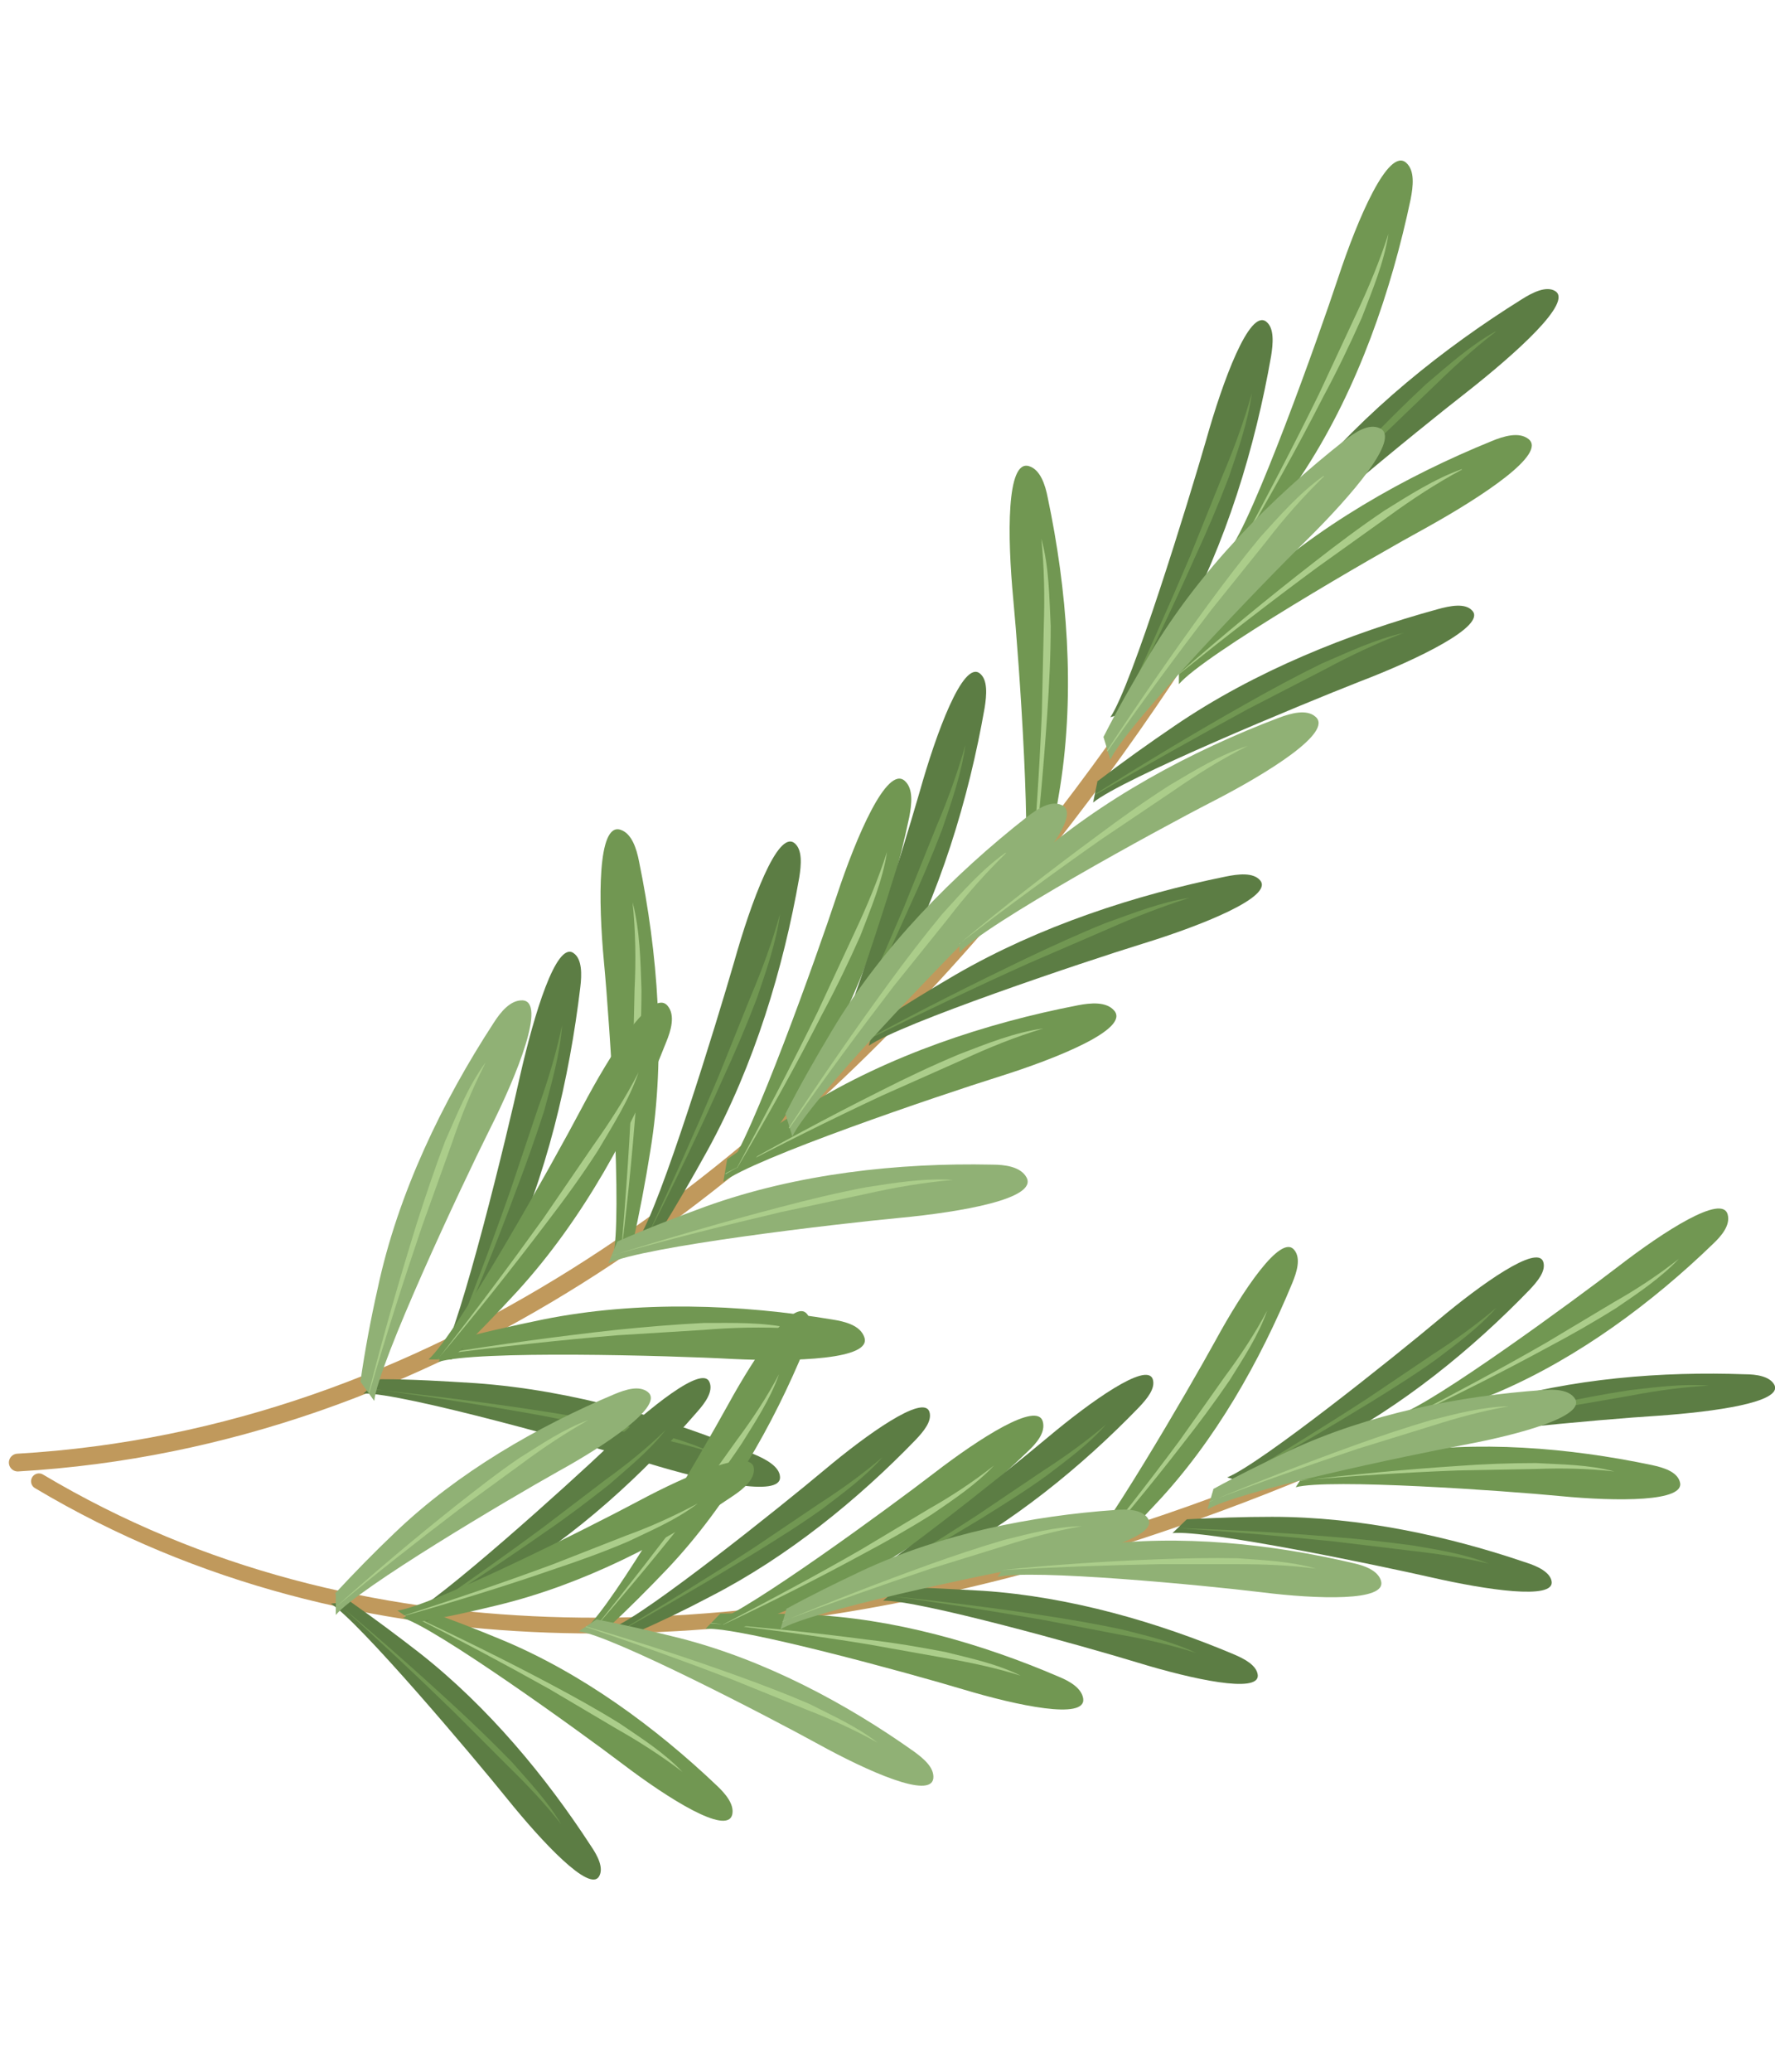 <?xml version="1.0" encoding="UTF-8"?><svg id="b" xmlns="http://www.w3.org/2000/svg" width="36" height="42" viewBox="0 0 36 42"><path d="M26.85,8.18S17.41,28.66.36,29.65" style="fill:none; stroke:#c0995c; stroke-linecap:round; stroke-linejoin:round; stroke-width:.36px;"/><path d="M23.9,13.38c.44-.47.9-.92,1.36-1.36,1.44-1.35,3.25-2.37,5-3.08.24-.1.55-.19.74-.04.38.3-.93,1.16-2.04,1.78-1.12.61-4.54,2.59-5.05,3.19v-.48Z" style="fill:#719752;"/><path d="M23.91,13.67c.92-.74,1.86-1.47,2.81-2.17l1.44-1.03c.48-.35.97-.67,1.49-.95,0,0,0,0,0-.01,0,0,0,0,0,0-.56.2-1.07.53-1.57.84-.49.33-.97.69-1.43,1.05-.94.73-1.85,1.48-2.74,2.26,0,0,0,0,0,.01,0,0,0,0,.01,0Z" style="fill:#abcd8a;"/><path d="M14.75,23.5c.52-.37,1.06-.73,1.6-1.07,1.68-1.04,3.65-1.69,5.51-2.05.26-.05.58-.08.74.11.31.37-1.14.96-2.35,1.34-1.21.38-4.96,1.65-5.58,2.13l.08-.47Z" style="fill:#719752;"/><path d="M14.71,23.79c1.05-.55,2.11-1.08,3.18-1.58l1.62-.72c.54-.25,1.08-.47,1.65-.64,0,0,0,0,0,0,0,0,0,0,0,0-.59.08-1.15.31-1.7.52-.55.23-1.08.48-1.61.75-1.06.53-2.1,1.09-3.13,1.68,0,0,0,0,0,.01,0,0,0,0,0,0Z" style="fill:#abcd8a;"/><path d="M9.13,27.19c.62-.17,1.25-.31,1.88-.44,1.94-.39,4.01-.31,5.87,0,.26.04.57.12.65.36.16.45-1.4.5-2.67.44-1.27-.07-5.22-.18-5.97.06l.24-.41Z" style="fill:#719752;"/><path d="M8.98,27.45c1.17-.15,2.35-.28,3.53-.38l1.77-.11c.59-.05,1.18-.06,1.77-.03,0,0,0,0,0,0,0,0,0,0,0,0-.58-.13-1.18-.11-1.78-.11-.59.03-1.18.08-1.77.14-1.18.13-2.35.29-3.52.48,0,0,0,0,0,0,0,0,0,0,0,0Z" style="fill:#abcd8a;"/><path d="M25.39,11.1c.38-.52.74-1.05,1.09-1.59,1.07-1.66,1.74-3.62,2.13-5.47.05-.26.09-.58-.09-.74-.36-.32-.98,1.12-1.38,2.33-.4,1.21-1.73,4.93-2.22,5.54l.47-.08Z" style="fill:#719752;"/><path d="M25.12,11.15c.6-1.02,1.18-2.05,1.72-3.11.28-.52.54-1.06.78-1.6.21-.55.45-1.11.54-1.7,0,0,0,0,0,0,0,0,0,0,0,0-.18.56-.41,1.11-.66,1.64l-.75,1.61c-.52,1.06-1.07,2.11-1.63,3.15,0,0,0,0,0,.01,0,0,0,0,.01,0Z" style="fill:#abcd8a;"/><path d="M15.22,23.63c.38-.52.74-1.05,1.09-1.59,1.07-1.66,1.74-3.62,2.13-5.47.05-.26.09-.58-.09-.74-.36-.32-.98,1.12-1.38,2.33-.4,1.21-1.73,4.93-2.22,5.54l.47-.08Z" style="fill:#719752;"/><path d="M14.95,23.68c.6-1.02,1.18-2.05,1.72-3.11.28-.52.54-1.06.78-1.6.21-.55.45-1.11.54-1.7,0,0,0,0,0,0,0,0,0,0,0,0-.18.56-.41,1.11-.66,1.64l-.75,1.61c-.52,1.06-1.07,2.11-1.63,3.15,0,0,0,0,0,.01,0,0,0,0,.01,0Z" style="fill:#abcd8a;"/><path d="M21.14,17.85c.14-.63.26-1.26.36-1.89.31-1.95.14-4.02-.25-5.87-.05-.26-.15-.57-.38-.64-.46-.14-.44,1.42-.32,2.69.12,1.27.4,5.21.19,5.97l.4-.26Z" style="fill:#719752;"/><path d="M20.91,18.01c.14-1.18.25-2.35.33-3.54.04-.59.07-1.18.07-1.78-.03-.59-.03-1.19-.19-1.77,0,0,0,0,0,0,0,0,0,0,0,0,.06.59.07,1.18.05,1.77l-.04,1.77c-.05,1.18-.13,2.36-.23,3.54,0,0,0,0,0,0,0,0,0,0,0,0Z" style="fill:#abcd8a;"/><path d="M12.83,25.22c.14-.63.26-1.26.36-1.89.32-1.95.15-4.02-.23-5.87-.05-.26-.15-.57-.38-.64-.46-.14-.45,1.42-.33,2.69.12,1.27.38,5.21.18,5.97l.4-.26Z" style="fill:#719752;"/><path d="M12.6,25.38c.15-1.17.26-2.35.34-3.54.04-.59.07-1.18.07-1.78-.02-.59-.03-1.19-.18-1.77,0,0,0,0,0,0,0,0,0,0,0,0,.06.59.07,1.18.04,1.77l-.04,1.77c-.05,1.18-.13,2.36-.23,3.54,0,0,0,0,0,0,0,0,0,0,0,0Z" style="fill:#abcd8a;"/><path d="M25.25,11.38c.38-.52.77-1.03,1.18-1.52,1.25-1.53,2.86-2.81,4.43-3.79.22-.14.5-.28.68-.17.37.22-.79,1.26-1.78,2.04-.99.77-4.04,3.25-4.47,3.9l-.04-.45Z" style="fill:#5c7d44;"/><path d="M25.28,11.66c.8-.86,1.62-1.71,2.46-2.54l1.27-1.22c.42-.41.85-.81,1.32-1.17,0,0,0,0,0-.01,0,0,0,0,0,0-.52.29-.96.69-1.41,1.07-.43.4-.85.82-1.26,1.25-.82.85-1.61,1.72-2.39,2.61,0,0,0,0,0,0,0,0,0,0,0,0Z" style="fill:#719752;"/><path d="M22.27,15.83c.51-.39,1.03-.76,1.56-1.12,1.63-1.11,3.54-1.87,5.33-2.36.25-.07.56-.13.7.03.29.31-1.11.99-2.29,1.44-1.17.46-4.8,1.96-5.4,2.45l.09-.44Z" style="fill:#5c7d44;"/><path d="M22.22,16.11c1.02-.59,2.05-1.17,3.08-1.73l1.57-.81c.52-.28,1.05-.53,1.6-.74,0,0,0,0,0,0,0,0,0,0,0,0-.58.13-1.12.39-1.66.62-.53.26-1.05.54-1.56.83-1.03.58-2.04,1.19-3.04,1.82,0,0,0,0,0,0,0,0,0,0,0,0Z" style="fill:#719752;"/><path d="M17.74,20.77c.54-.35,1.09-.69,1.64-1.01,1.71-.99,3.66-1.62,5.48-1.99.25-.05.56-.09.7.08.27.33-1.18.91-2.38,1.28-1.2.37-4.92,1.62-5.56,2.07l.12-.43Z" style="fill:#5c7d44;"/><path d="M17.67,21.04c1.06-.52,2.12-1.03,3.19-1.51l1.62-.7c.54-.24,1.08-.45,1.65-.63,0,0,0,0,0,0,0,0,0,0,0,0-.59.09-1.14.31-1.7.51-.55.22-1.09.47-1.62.72-1.06.51-2.12,1.04-3.15,1.6,0,0,0,0,0,0,0,0,0,0,0,0Z" style="fill:#719752;"/><path d="M7.72,27.96c.64,0,1.28.04,1.92.08,1.97.14,3.94.72,5.65,1.44.24.1.52.25.53.46.03.43-1.48.09-2.69-.28-1.21-.37-4.98-1.43-5.76-1.41l.34-.29Z" style="fill:#5c7d44;"/><path d="M7.51,28.15c1.17.16,2.33.34,3.49.55l1.73.34c.58.1,1.15.23,1.71.41,0,0,0,0,0,0,0,0,0,0,0,0-.54-.26-1.12-.39-1.69-.53-.58-.12-1.16-.22-1.74-.31-1.17-.18-2.34-.33-3.51-.45,0,0,0,0,0,0,0,0,0,0,0,0Z" style="fill:#719752;"/><path d="M22.95,14.41c.34-.54.66-1.1.97-1.66.95-1.73,1.54-3.7,1.86-5.53.04-.25.07-.57-.1-.7-.34-.26-.88,1.2-1.22,2.41-.35,1.21-1.5,4.96-1.94,5.61l.43-.13Z" style="fill:#5c7d44;"/><path d="M22.7,14.5c.54-1.05,1.05-2.11,1.53-3.19.25-.54.48-1.08.69-1.63.19-.56.39-1.12.47-1.71,0,0,0,0,0,0,0,0,0,0,0,0-.16.57-.36,1.12-.59,1.66l-.66,1.64c-.46,1.08-.94,2.16-1.44,3.23,0,0,0,0,0,0,0,0,0,0,0,0Z" style="fill:#719752;"/><path d="M17.14,21.54c.34-.54.66-1.1.97-1.66.95-1.73,1.54-3.7,1.86-5.53.04-.25.07-.57-.1-.7-.34-.26-.88,1.2-1.22,2.41-.35,1.21-1.5,4.96-1.94,5.61l.43-.13Z" style="fill:#5c7d44;"/><path d="M16.89,21.63c.54-1.05,1.05-2.11,1.53-3.19.25-.54.48-1.08.69-1.63.19-.56.39-1.12.47-1.71,0,0,0,0,0,0,0,0,0,0,0,0-.16.57-.36,1.12-.59,1.66l-.66,1.64c-.46,1.08-.94,2.16-1.44,3.23,0,0,0,0,0,0,0,0,0,0,0,0Z" style="fill:#719752;"/><path d="M9.37,27.36c.31-.56.6-1.14.87-1.72.85-1.78,1.31-3.79,1.53-5.63.03-.25.04-.57-.14-.69-.35-.24-.8,1.25-1.08,2.48-.27,1.23-1.2,5.04-1.6,5.71l.42-.16Z" style="fill:#5c7d44;"/><path d="M9.12,27.46c.47-1.08.92-2.17,1.33-3.28.21-.55.41-1.11.59-1.67.15-.57.32-1.14.36-1.73,0,0,0,0,0,0,0,0,0,0,0,0-.12.58-.29,1.14-.49,1.69l-.56,1.67c-.39,1.11-.81,2.21-1.24,3.31,0,0,0,0,0,0,0,0,0,0,0,0Z" style="fill:#719752;"/><path d="M13.38,24.98c.34-.54.66-1.1.97-1.66.95-1.73,1.54-3.7,1.86-5.53.04-.25.07-.57-.1-.7-.34-.26-.88,1.2-1.22,2.41-.35,1.21-1.5,4.96-1.94,5.61l.43-.13Z" style="fill:#5c7d44;"/><path d="M13.13,25.06c.54-1.05,1.05-2.11,1.53-3.19.25-.54.48-1.08.69-1.63.19-.56.39-1.12.47-1.71,0,0,0,0,0,0,0,0,0,0,0,0-.16.57-.36,1.12-.59,1.66l-.66,1.64c-.46,1.08-.94,2.16-1.44,3.23,0,0,0,0,0,0,0,0,0,0,0,0Z" style="fill:#719752;"/><path d="M22.38,14.94c.29-.57.61-1.13.94-1.68,1.01-1.7,2.47-3.17,3.96-4.34.21-.16.48-.34.7-.24.45.19-.57,1.37-1.48,2.27-.91.89-3.65,3.74-3.98,4.45l-.14-.46Z" style="fill:#90b175;"/><path d="M22.47,15.22c.68-.97,1.38-1.92,2.1-2.86l1.11-1.38c.36-.47.75-.91,1.17-1.32,0,0,0,0,0-.01,0,0,0,0-.01,0-.49.35-.88.8-1.28,1.24-.38.46-.74.93-1.09,1.41-.7.96-1.37,1.93-2.02,2.92,0,0,0,0,0,.01,0,0,0,0,.01,0Z" style="fill:#abcd8a;"/><path d="M7.31,28.01c.09-.63.21-1.27.35-1.89.41-1.93,1.32-3.8,2.35-5.38.14-.22.34-.47.59-.46.48.03-.1,1.49-.67,2.62-.57,1.14-2.25,4.72-2.34,5.5l-.28-.39Z" style="fill:#90b175;"/><path d="M7.49,28.24c.33-1.14.69-2.26,1.07-3.38l.6-1.67c.19-.56.41-1.1.68-1.63,0,0,0,0,0-.01,0,0,0,0,0,0-.35.48-.57,1.04-.81,1.58-.21.55-.4,1.12-.58,1.68-.35,1.13-.68,2.27-.97,3.42,0,0,0,0,0,0,0,0,0,0,0,0Z" style="fill:#abcd8a;"/><path d="M15.93,22.58c.29-.57.61-1.13.94-1.68,1.01-1.7,2.47-3.17,3.96-4.34.21-.16.48-.34.7-.24.45.19-.57,1.37-1.48,2.27-.91.89-3.65,3.74-3.98,4.45l-.14-.46Z" style="fill:#90b175;"/><path d="M16.02,22.86c.68-.97,1.38-1.92,2.1-2.86l1.11-1.38c.36-.47.75-.91,1.17-1.32,0,0,0,0,0-.01,0,0,0,0-.01,0-.49.35-.88.8-1.28,1.24-.38.46-.74.93-1.09,1.41-.7.96-1.37,1.93-2.02,2.92,0,0,0,0,0,.01s0,0,.01,0Z" style="fill:#abcd8a;"/><path d="M19.46,18.83c.45-.46.92-.9,1.4-1.32,1.47-1.31,3.31-2.29,5.08-2.96.24-.09.56-.18.74-.02.37.31-.96,1.14-2.09,1.72-1.13.58-4.6,2.48-5.13,3.06v-.48Z" style="fill:#90b175;"/><path d="M19.47,19.12c.94-.72,1.89-1.42,2.86-2.1l1.47-.99c.49-.34.99-.65,1.51-.91,0,0,0,0,0,0,0,0,0,0,0,0-.57.18-1.08.5-1.59.8-.5.32-.98.66-1.46,1.02-.95.7-1.89,1.43-2.8,2.19,0,0,0,0,0,.01,0,0,0,0,.01,0Z" style="fill:#abcd8a;"/><path d="M12.52,25.17c.59-.26,1.19-.49,1.79-.71,1.86-.67,3.92-.89,5.81-.85.26,0,.58.04.7.26.23.43-1.31.7-2.58.82-1.27.12-5.2.58-5.9.92l.18-.44Z" style="fill:#90b175;"/><path d="M12.41,25.45c1.14-.32,2.29-.61,3.44-.88l1.73-.37c.58-.13,1.16-.23,1.75-.28,0,0,0,0,0,0,0,0,0,0,0,0-.6-.04-1.19.06-1.77.15-.58.11-1.16.25-1.73.4-1.15.3-2.28.63-3.41.98,0,0,0,0,0,0,0,0,0,0,0,0Z" style="fill:#abcd8a;"/><path d="M9.16,27.55c.46-.45.91-.91,1.34-1.38,1.33-1.46,2.32-3.28,3.01-5.04.1-.24.19-.55.03-.74-.31-.37-1.15.95-1.74,2.07-.59,1.12-2.53,4.58-3.11,5.1h.48Z" style="fill:#719752;"/><path d="M8.88,27.55c.76-.9,1.5-1.83,2.22-2.78.36-.47.71-.95,1.03-1.45.3-.51.63-1.02.82-1.58,0,0,0,0,0,0,0,0,0,0,0,0-.27.53-.59,1.02-.93,1.5l-1,1.46c-.69.96-1.4,1.91-2.13,2.84,0,0,0,0,0,.01,0,0,0,0,.01,0Z" style="fill:#abcd8a;"/><path d="M31.34,27.42S13.98,37.89.79,30.03" style="fill:none; stroke:#c0995c; stroke-linecap:round; stroke-linejoin:round; stroke-width:.32px;"/><path d="M26.52,29.79c.56-.13,1.13-.23,1.7-.32,1.75-.28,3.61-.12,5.28.23.23.05.51.13.57.34.13.41-1.28.4-2.42.29-1.14-.11-4.69-.36-5.37-.18l.23-.36Z" style="fill:#719752;"/><path d="M26.38,30.01c1.06-.09,2.12-.16,3.18-.2l1.59-.03c.53-.02,1.06-.01,1.59.05,0,0,0,0,0,0,0,0,0,0,0,0-.52-.14-1.06-.14-1.59-.17-.53,0-1.07.02-1.6.06-1.06.07-2.12.17-3.18.3,0,0,0,0,0,0,0,0,0,0,0,0Z" style="fill:#abcd8a;"/><path d="M14.61,32.71c.58-.01,1.16,0,1.73.02,1.77.07,3.57.59,5.13,1.26.22.09.47.23.5.45.05.43-1.33.14-2.43-.19-1.1-.33-4.53-1.27-5.23-1.23l.3-.31Z" style="fill:#719752;"/><path d="M14.42,32.9c1.06.12,2.11.26,3.16.43l1.57.28c.52.09,1.04.2,1.55.36,0,0,0,0,0,0,0,0,0,0,0,0-.48-.24-1.01-.35-1.53-.48-.52-.1-1.05-.19-1.58-.25-1.06-.14-2.12-.25-3.18-.33,0,0,0,0,0,0,0,0,0,0,0,0Z" style="fill:#abcd8a;"/><path d="M8.55,32.62c.55.19,1.09.4,1.62.62,1.64.68,3.14,1.79,4.37,2.96.17.16.36.38.31.59-.11.42-1.3-.33-2.21-1.02-.91-.69-3.8-2.77-4.47-2.97l.39-.18Z" style="fill:#719752;"/><path d="M8.32,32.74c.95.48,1.89.98,2.82,1.5l1.37.81c.46.26.91.55,1.33.87,0,0,0,0,0,0,0,0,0,0,0,0-.37-.39-.83-.68-1.27-.98-.45-.28-.92-.54-1.39-.79-.94-.5-1.9-.97-2.86-1.42,0,0,0,0,0,0,0,0,0,0,0,0Z" style="fill:#abcd8a;"/><path d="M28.78,28.85c.54-.19,1.08-.41,1.61-.63,1.63-.7,3.13-1.82,4.35-3,.17-.16.36-.38.3-.6-.11-.42-1.29.34-2.2,1.04-.91.7-3.78,2.8-4.45,3.01l.39.18Z" style="fill:#719752;"/><path d="M28.55,28.75c.96-.45,1.91-.93,2.85-1.44.47-.25.93-.51,1.39-.8.44-.3.89-.6,1.26-.99,0,0,0,0,0,0,0,0,0,0,0,0-.42.33-.86.62-1.32.88l-1.37.82c-.92.53-1.86,1.03-2.8,1.52,0,0,0,0,0,0,0,0,0,0,0,0Z" style="fill:#abcd8a;"/><path d="M14.89,33.05c.54-.19,1.08-.41,1.61-.63,1.63-.7,3.13-1.82,4.35-3,.17-.16.36-.38.3-.6-.11-.42-1.29.34-2.2,1.04-.91.7-3.78,2.8-4.45,3.01l.39.18Z" style="fill:#719752;"/><path d="M14.66,32.94c.96-.45,1.91-.93,2.85-1.44.47-.25.93-.51,1.39-.8.44-.3.89-.6,1.26-.99,0,0,0,0,0,0,0,0,0,0,0,0-.42.33-.86.62-1.32.88l-1.37.82c-.92.53-1.86,1.03-2.8,1.52,0,0,0,0,0,0,0,0,0,0,0,0Z" style="fill:#abcd8a;"/><path d="M22.21,31.73c.42-.39.83-.81,1.22-1.23,1.22-1.29,2.13-2.92,2.78-4.49.09-.22.18-.5.04-.67-.27-.34-1.05.83-1.6,1.84-.55,1-2.34,4.08-2.87,4.54h.43Z" style="fill:#719752;"/><path d="M21.96,31.73c.7-.8,1.38-1.62,2.03-2.46.33-.42.65-.85.95-1.29.28-.45.58-.9.76-1.41,0,0,0,0,0,0,0,0,0,0,0,0-.25.47-.54.91-.86,1.34l-.92,1.3c-.63.85-1.29,1.69-1.96,2.52,0,0,0,0,0,0,0,0,0,0,0,0Z" style="fill:#abcd8a;"/><path d="M12.31,33.02c.42-.39.83-.8,1.23-1.22,1.22-1.29,2.14-2.91,2.79-4.49.09-.22.18-.49.04-.67-.27-.34-1.05.83-1.6,1.83-.55,1-2.34,4.07-2.88,4.53h.43Z" style="fill:#719752;"/><path d="M12.05,33.02c.7-.8,1.38-1.62,2.04-2.46.33-.42.65-.84.95-1.29.28-.45.58-.9.76-1.41,0,0,0,0,0,0,0,0,0,0,0,0-.25.47-.54.91-.86,1.34l-.93,1.3c-.64.85-1.29,1.69-1.96,2.52,0,0,0,0,0,0,0,0,0,0,0,0Z" style="fill:#abcd8a;"/><path d="M28.53,28.99c.54-.2,1.09-.37,1.65-.54,1.7-.51,3.54-.65,5.21-.59.23,0,.51.04.6.22.16.35-1.22.54-2.35.62-1.13.07-4.64.38-5.3.64l.2-.35Z" style="fill:#5c7d44;"/><path d="M28.42,29.21c1.03-.24,2.07-.45,3.11-.65l1.56-.27c.52-.1,1.04-.17,1.57-.2,0,0,0,0,0,0,0,0,0,0,0,0-.53-.04-1.06.03-1.59.09-.53.08-1.05.18-1.57.29-1.04.22-2.07.47-3.09.74,0,0,0,0,0,0,0,0,0,0,0,0Z" style="fill:#719752;"/><path d="M24.07,30.8c.58-.03,1.15-.05,1.73-.05,1.78,0,3.58.39,5.16.93.22.07.48.19.51.38.06.38-1.33.17-2.43-.08-1.1-.25-4.56-.97-5.26-.9l.29-.28Z" style="fill:#5c7d44;"/><path d="M23.89,30.98c1.06.07,2.11.16,3.17.27l1.58.19c.53.06,1.05.14,1.56.26,0,0,0,0,0,0,0,0,0,0,0,0-.5-.2-1.03-.28-1.55-.37-.53-.07-1.05-.13-1.58-.17-1.06-.09-2.12-.15-3.18-.18,0,0,0,0,0,0,0,0,0,0,0,0Z" style="fill:#719752;"/><path d="M18.21,32.18c.58,0,1.16.04,1.73.07,1.77.12,3.55.64,5.09,1.29.21.09.46.22.48.42.03.38-1.34.08-2.42-.25-1.08-.33-4.48-1.28-5.18-1.26l.31-.26Z" style="fill:#5c7d44;"/><path d="M18.02,32.35c1.05.14,2.1.31,3.14.49l1.56.3c.52.09,1.04.21,1.54.37,0,0,0,0,0,0,0,0,0,0,0,0-.48-.23-1.01-.35-1.52-.48-.52-.11-1.04-.2-1.57-.28-1.05-.16-2.1-.29-3.16-.4,0,0,0,0,0,0,0,0,0,0,0,0Z" style="fill:#719752;"/><path d="M7.12,32.48c.47.33.94.68,1.39,1.03,1.4,1.1,2.57,2.52,3.48,3.92.13.19.26.44.16.61-.19.33-1.15-.69-1.86-1.57-.71-.88-2.99-3.58-3.58-3.96l.4-.04Z" style="fill:#5c7d44;"/><path d="M6.87,32.52c.79.71,1.56,1.43,2.32,2.17l1.12,1.12c.38.37.74.75,1.07,1.17,0,0,0,0,0,0,0,0,0,0,0,0-.27-.46-.64-.85-.99-1.25-.37-.38-.75-.75-1.14-1.11-.78-.72-1.57-1.42-2.39-2.1,0,0,0,0,0,0,0,0,0,0,0,0Z" style="fill:#719752;"/><path d="M25.29,30.08c.53-.23,1.05-.48,1.56-.75,1.58-.81,3.01-1.98,4.17-3.18.16-.17.34-.38.28-.57-.12-.36-1.26.45-2.13,1.18-.87.73-3.62,2.93-4.28,3.19l.39.12Z" style="fill:#5c7d44;"/><path d="M25.06,30.02c.93-.51,1.85-1.05,2.75-1.6.45-.28.9-.56,1.33-.87.42-.32.86-.64,1.21-1.04,0,0,0,0,0,0,0,0,0,0,0,0-.4.34-.83.65-1.28.94l-1.32.89c-.89.58-1.79,1.13-2.7,1.68,0,0,0,0,0,0,0,0,0,0,0,0Z" style="fill:#719752;"/><path d="M17.37,32.46c.53-.23,1.05-.48,1.56-.75,1.58-.81,3.01-1.98,4.17-3.18.16-.17.34-.38.28-.57-.12-.36-1.26.45-2.13,1.18-.87.73-3.62,2.93-4.28,3.19l.39.12Z" style="fill:#5c7d44;"/><path d="M17.14,32.39c.93-.51,1.84-1.05,2.75-1.6.45-.28.9-.56,1.33-.87.42-.32.86-.64,1.21-1.04,0,0,0,0,0,0,0,0,0,0,0,0-.4.34-.83.65-1.28.94l-1.32.89c-.89.58-1.79,1.13-2.7,1.68,0,0,0,0,0,0,0,0,0,0,0,0Z" style="fill:#719752;"/><path d="M8.65,32.87c.51-.26,1.02-.55,1.52-.84,1.53-.9,2.89-2.16,3.98-3.42.15-.17.32-.4.24-.59-.14-.36-1.23.53-2.05,1.3-.82.78-3.44,3.14-4.08,3.44l.39.1Z" style="fill:#5c7d44;"/><path d="M8.42,32.81c.9-.57,1.78-1.15,2.65-1.76.44-.3.86-.62,1.28-.95.4-.35.82-.69,1.15-1.11,0,0,0,0,0,0,0,0,0,0,0,0-.38.37-.79.7-1.22,1.01l-1.26.96c-.85.63-1.72,1.24-2.59,1.84,0,0,0,0,0,0,0,0,0,0,0,0Z" style="fill:#719752;"/><path d="M12.84,33.12c.53-.23,1.05-.48,1.56-.75,1.58-.81,3.01-1.98,4.17-3.18.16-.17.34-.38.28-.57-.12-.36-1.26.45-2.13,1.18-.87.73-3.62,2.93-4.28,3.19l.39.12Z" style="fill:#5c7d44;"/><path d="M12.61,33.05c.93-.51,1.85-1.05,2.75-1.6.45-.28.9-.56,1.33-.87.42-.32.86-.64,1.21-1.04,0,0,0,0,0,0,0,0,0,0,0,0-.4.34-.83.65-1.28.94l-1.32.89c-.89.58-1.79,1.13-2.7,1.68,0,0,0,0,0,0,0,0,0,0,0,0Z" style="fill:#719752;"/><path d="M24.6,30.19c.51-.28,1.02-.53,1.55-.78,1.61-.75,3.44-1.11,5.14-1.23.23-.02.53-.01.65.17.24.36-1.12.73-2.24.94-1.12.21-4.61.94-5.21,1.31l.12-.41Z" style="fill:#90b175;"/><path d="M24.53,30.44c.99-.38,2-.73,3.01-1.07l1.52-.47c.5-.16,1.02-.3,1.54-.39,0,0,0,0,0,0,0,0,0,0,0,0-.54.01-1.06.15-1.58.28-.51.15-1.02.32-1.52.5-1,.36-2,.75-2.98,1.16,0,0,0,0,0,0,0,0,0,0,0,0Z" style="fill:#abcd8a;"/><path d="M6.79,32.31c.39-.42.8-.84,1.21-1.23,1.28-1.23,2.9-2.16,4.47-2.82.22-.09.49-.18.67-.04.34.27-.82,1.06-1.82,1.61-1,.56-4.06,2.37-4.51,2.91v-.43Z" style="fill:#90b175;"/><path d="M6.81,32.58c.82-.68,1.66-1.34,2.5-1.98l1.29-.94c.43-.32.87-.61,1.33-.87,0,0,0,0,0,0,0,0,0,0,0,0-.5.18-.95.49-1.4.77-.44.3-.86.63-1.28.96-.83.66-1.65,1.35-2.44,2.06,0,0,0,0,0,0,0,0,0,0,0,0Z" style="fill:#abcd8a;"/><path d="M15.94,32.62c.51-.28,1.02-.53,1.55-.78,1.61-.75,3.44-1.11,5.14-1.23.23-.02.53-.01.65.17.24.36-1.12.73-2.24.94-1.12.21-4.61.94-5.21,1.31l.12-.41Z" style="fill:#90b175;"/><path d="M15.87,32.87c1-.38,2-.73,3.01-1.07l1.52-.47c.5-.16,1.02-.3,1.54-.39,0,0,0,0,0,0,0,0,0,0,0,0-.54.01-1.06.15-1.58.28-.51.15-1.02.32-1.52.5-1,.36-2,.75-2.98,1.16,0,0,0,0,0,0,0,0,0,0,0,0Z" style="fill:#abcd8a;"/><path d="M20.47,31.61c.57-.11,1.14-.2,1.71-.28,1.76-.23,3.62-.03,5.27.36.23.05.5.15.56.36.12.42-1.29.37-2.42.23-1.14-.14-4.68-.48-5.36-.31l.24-.35Z" style="fill:#90b175;"/><path d="M20.32,31.83c1.06-.06,2.13-.1,3.19-.12h1.59c.53,0,1.06.02,1.59.09,0,0,0,0,0,0,0,0,0,0,0,0-.52-.15-1.06-.17-1.59-.21-.53-.01-1.07,0-1.6.02-1.06.04-2.13.11-3.19.22,0,0,0,0,0,0,0,0,0,0,0,0Z" style="fill:#abcd8a;"/><path d="M12.1,32.83c.57.11,1.13.24,1.69.38,1.72.44,3.37,1.32,4.75,2.3.19.14.41.32.39.54-.05.43-1.33-.14-2.33-.69-1-.55-4.16-2.19-4.86-2.29l.36-.24Z" style="fill:#90b175;"/><path d="M11.88,32.98c1.01.34,2.01.7,3,1.08l1.48.6c.49.19.98.41,1.44.67,0,0,0,0,0,0,0,0,0,0,0,0-.42-.33-.92-.55-1.39-.79-.49-.21-.99-.4-1.49-.58-1-.36-2.02-.69-3.04-.99,0,0,0,0,0,0s0,0,0,0Z" style="fill:#abcd8a;"/><path d="M8.4,32.9c.57-.1,1.13-.22,1.7-.36,1.73-.42,3.38-1.27,4.79-2.23.19-.13.42-.32.4-.54-.04-.43-1.33.12-2.34.66-1.01.54-4.19,2.13-4.89,2.22l.35.24Z" style="fill:#719752;"/><path d="M8.19,32.76c1.03-.29,2.04-.6,3.05-.95.51-.17,1.01-.35,1.5-.56.48-.23.98-.44,1.41-.77,0,0,0,0,0,0,0,0,0,0,0,0-.47.25-.95.47-1.45.65l-1.48.58c-1,.37-2,.71-3.02,1.04,0,0,0,0,0,0,0,0,0,0,0,0Z" style="fill:#abcd8a;"/></svg>